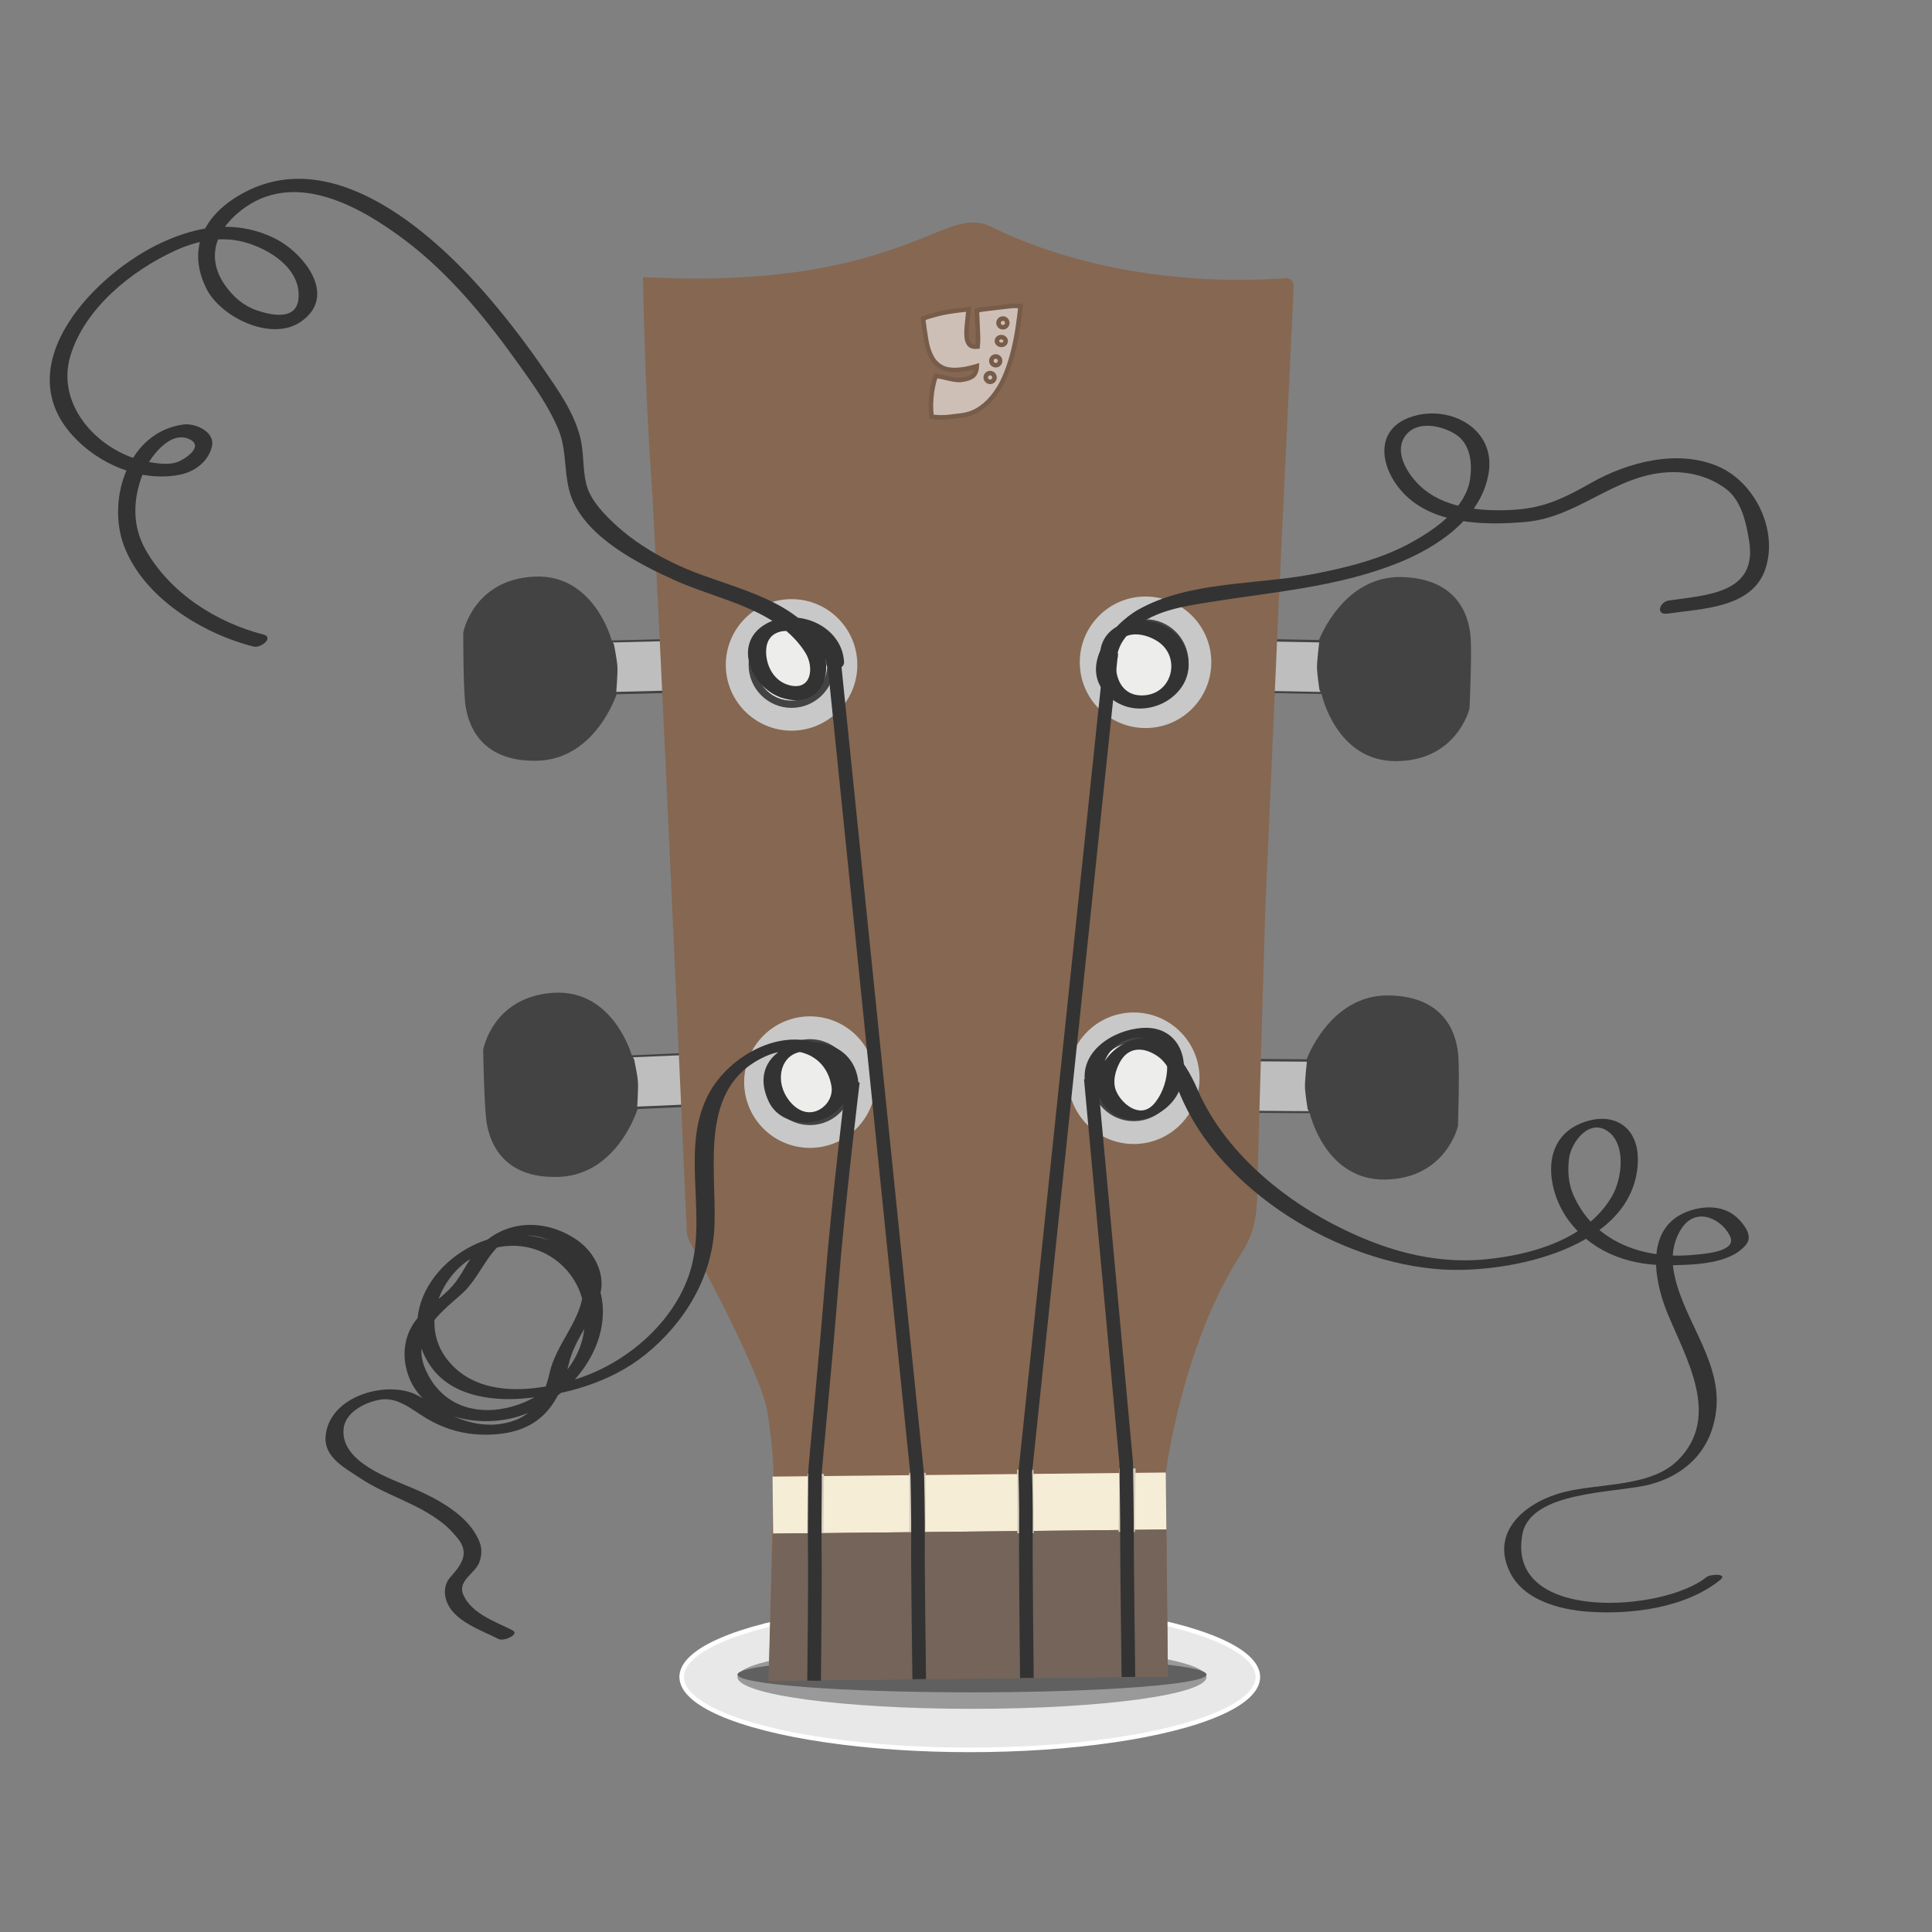 <?xml version="1.0" encoding="utf-8"?>
<!-- Generator: Adobe Illustrator 15.0.0, SVG Export Plug-In . SVG Version: 6.00 Build 0)  -->
<!DOCTYPE svg PUBLIC "-//W3C//DTD SVG 1.1//EN" "http://www.w3.org/Graphics/SVG/1.1/DTD/svg11.dtd">
<svg version="1.1" id="Слой_1" xmlns="http://www.w3.org/2000/svg" xmlns:xlink="http://www.w3.org/1999/xlink" x="0px" y="0px"
	 width="425.2px" height="425.2px" viewBox="0 0 425.2 425.2" enable-background="new 0 0 425.2 425.2" xml:space="preserve">
<rect x="0" y="0" width="425.2" height="425.2" fill="#808080" stroke="none"/>
<g>
	<ellipse fill="#E8E8E8" stroke="#FFFFFF" stroke-miterlimit="10" cx="213.43" cy="369.07" rx="63.407" ry="16.052"/>
	<ellipse fill="#999999" cx="213.917" cy="369.071" rx="51.615" ry="7.015"/>
	<ellipse fill="#606060" cx="213.917" cy="368.537" rx="51.615" ry="3.917"/>
</g>
<g>
	<path fill="#434343" d="M276.39,233.046l11.192,0.081c0,0,5.121-14.243,18.05-14.052c12.929,0.188,15.083,9.179,15.341,13.621
		c0.257,4.441-0.109,15.151-0.109,15.151s-2.594,11.46-15.911,11.752c-13.318,0.285-16.686-14.599-16.686-14.599l-11.963-0.085
		L276.39,233.046z"/>
	<path fill="#BEBEBE" d="M287.626,233.659c0,0-0.463,4.057-0.425,5.548c0.036,1.493,0.591,4.874,0.591,4.874l0.238,0.471
		l-11.243-0.085l0.079-10.885L287.626,233.659z"/>
	<path fill="#434343" d="M151.499,243.597l-11.184,0.479c0,0-4.403,14.482-17.325,14.937c-12.922,0.46-15.524-8.413-16.003-12.835
		c-0.479-4.422-0.647-15.137-0.647-15.137s2.017-11.577,15.304-12.534c13.288-0.955,17.394,13.746,17.394,13.746l11.955-0.515
		L151.499,243.597z"/>
	<path fill="#BEBEBE" d="M140.245,243.547c0,0,0.26-4.074,0.148-5.562c-0.112-1.492-0.834-4.842-0.834-4.842l-0.261-0.455
		l11.232-0.479l0.464,10.876L140.245,243.547z"/>
	<path fill="#434343" d="M146.887,152.516l-11.189,0.282c0,0-4.656,14.403-17.585,14.633c-12.929,0.229-15.374-8.686-15.775-13.116
		c-0.401-4.43-0.382-15.146-0.382-15.146s2.219-11.542,15.521-12.264c13.303-0.721,17.15,14.047,17.15,14.047l11.961-0.302
		L146.887,152.516z"/>
	<path fill="#BEBEBE" d="M135.635,152.269c0,0,0.331-4.071,0.246-5.562c-0.085-1.489-0.749-4.85-0.749-4.85l-0.254-0.46
		l11.238-0.284l0.274,10.885L135.635,152.269z"/>
	<g>
		<path fill="#434343" d="M279.109,140.643l11.194,0.207c0,0,5.28-14.186,18.205-13.851c12.925,0.336,14.979,9.35,15.187,13.793
			c0.209,4.444-0.281,15.148-0.281,15.148s-2.72,11.434-16.042,11.574c-13.322,0.139-16.52-14.784-16.52-14.784l-11.963-0.221
			L279.109,140.643z"/>
		<path fill="#BEBEBE" d="M290.338,141.381c0,0-0.508,4.051-0.489,5.544c0.022,1.493,0.537,4.88,0.537,4.88l0.232,0.471
			l-11.239-0.209l0.204-10.885L290.338,141.381z"/>
	</g>
	<path fill="#866751" d="M169.16,369.89l87.871-0.909l-0.332-32.163l-0.132-12.74c0,0,3.591-28.28,16.74-48.42
		c3.457-5.298,3.335-10.075,3.443-15.22c0.175-8.361,1.697-59.721,1.697-59.721l2.914-66.55l3.378-71.575
		c0,0-0.401-1.411-1.688-1.397c-1.289,0.012-34.501,3.686-65.226-11.42c-2.513-1.236-5.615-1.065-10.157,0.749
		c-10.672,4.264-27.919,12.513-66.156,10.464c0,0,0.375,23.799,1.728,42.571c1.352,18.773,7.911,167.575,7.911,167.575
		s0.009,0.769,0.667,2.18c0.658,1.409,15.738,28.656,17.117,37.65c1.38,8.993,1.303,14.012,1.303,14.012L169.16,369.89z"/>
	<polyline fill="#F6EDD6" points="170.027,324.974 256.567,324.078 256.695,336.623 170.157,337.519 170.022,324.493 	"/>
	<g>
		<path fill="#C8C8C8" d="M263.998,237.153c0.081,7.992-6.332,14.538-14.324,14.623c-7.993,0.082-14.54-6.331-14.626-14.322
			c-0.08-7.994,6.332-14.544,14.326-14.626C257.365,222.746,263.912,229.159,263.998,237.153z"/>
		<circle fill="#434343" cx="249.524" cy="237.302" r="9.457"/>
		<path fill="#EDEDEC" d="M257.371,237.222c0.046,4.334-3.433,7.883-7.768,7.93c-4.333,0.043-7.883-3.434-7.928-7.766
			c-0.046-4.337,3.433-7.888,7.767-7.932C253.777,229.409,257.325,232.888,257.371,237.222z"/>
	</g>
	<g>
		<circle fill="#C8C8C8" cx="178.25" cy="238.155" r="14.474"/>
		<path fill="#434343" d="M187.706,238.058c0.054,5.222-4.137,9.497-9.359,9.555c-5.222,0.052-9.5-4.136-9.553-9.359
			c-0.055-5.223,4.135-9.5,9.357-9.555C183.374,228.644,187.651,232.835,187.706,238.058z"/>
		<path fill="#EDEDEC" d="M186.098,238.077c0.044,4.335-3.433,7.883-7.767,7.925c-4.333,0.045-7.884-3.429-7.929-7.765
			c-0.045-4.334,3.432-7.884,7.766-7.93C182.502,230.264,186.053,233.739,186.098,238.077z"/>
	</g>
	<g>
		<circle fill="#C8C8C8" cx="252.113" cy="145.756" r="14.474"/>
		<circle fill="#434343" cx="252.113" cy="145.755" r="9.456"/>
		<circle fill="#EDEDEC" cx="252.114" cy="145.754" r="7.849"/>
	</g>
	<g>
		<circle fill="#C8C8C8" cx="174.21" cy="146.332" r="14.474"/>
		<circle fill="#434343" cx="174.211" cy="146.332" r="9.457"/>
		<circle fill="#EDEDEC" cx="174.211" cy="146.332" r="7.848"/>
	</g>
	
		<rect x="178.122" y="324.879" transform="matrix(1 0.01 -0.01 1 3.364 -1.799)" fill="#F6EDD6" stroke="#D6CFBE" stroke-miterlimit="10" width="2.605" height="12.98"/>
	<rect x="200.611" y="324.648" fill="#F6EDD6" stroke="#D6CFBE" stroke-miterlimit="10" width="2.605" height="12.978"/>
	<polygon fill="#746459" points="170.157,337.519 169.16,369.89 257.031,368.981 256.695,336.623 	"/>
	
		<rect x="224.41" y="323.939" transform="matrix(1 -0.004 0.004 1 -1.36 0.933)" fill="#F6EDD6" stroke="#D6CFBE" stroke-miterlimit="10" width="2.605" height="12.98"/>
	
		<rect x="246.643" y="323.712" transform="matrix(1 0.011 -0.011 1 3.728 -2.767)" fill="#F6EDD6" stroke="#D6CFBE" stroke-miterlimit="10" width="2.606" height="12.978"/>
	<path fill="none" stroke="#333333" stroke-width="3" stroke-miterlimit="10" d="M187.706,238.058c0,0-3.29,27.194-4.654,44.453
		c-1.365,17.255-3.773,41.4-3.7,41.886c0.073,0.481-0.124,11.141-0.03,17.338c0.102,6.729-0.157,28.155-0.157,28.155"/>
	<path fill="none" stroke="#333333" stroke-width="3" stroke-miterlimit="10" d="M240.068,237.4l7.793,84.585
		c0,0,0.2,12.861,0.173,16.723c-0.025,3.861,0.312,30.362,0.312,30.362"/>
	<path fill="none" stroke="#333333" stroke-width="3" stroke-miterlimit="10" d="M244.571,143.597l-18.925,180.347
		c0,0,0.208,7.03,0.137,13.462c-0.069,6.521,0.216,31.895,0.216,31.895"/>
	<path fill="none" stroke="#333333" stroke-width="3" stroke-miterlimit="10" d="M183.431,144.23l18.451,180.417
		c0,0,0.223,9.647,0.153,14.793c-0.07,5.148,0.272,30.107,0.272,30.107"/>
</g>
<g>
	<path fill="#CEBFB6" stroke="#775C4A" stroke-miterlimit="10" d="M214.993,68.314c0.72-0.137,1.459-0.25,2.221-0.34
		c0.763-0.09,1.547-0.183,2.349-0.277c0.855-0.103,1.699-0.201,2.53-0.3c0.832-0.098,1.672-0.114,2.521-0.049
		c-0.141,1.342-0.327,2.843-0.567,4.5c-0.237,1.66-0.56,3.347-0.968,5.064c-0.408,1.718-0.93,3.403-1.562,5.058
		s-1.418,3.147-2.36,4.482c-0.94,1.335-2.044,2.454-3.308,3.354s-2.727,1.45-4.386,1.646c-0.75,0.089-1.661,0.197-2.731,0.324
		c-1.072,0.127-2.31,0.103-3.714-0.07c-0.108-0.908-0.152-1.804-0.135-2.689c0.017-0.882,0.08-1.729,0.189-2.534
		c0.107-0.805,0.244-1.539,0.412-2.198c0.165-0.66,0.334-1.19,0.502-1.594c0.417,0.079,0.876,0.171,1.379,0.278
		c0.499,0.108,1.003,0.222,1.503,0.341c0.505,0.119,0.989,0.208,1.46,0.269c0.468,0.06,0.863,0.07,1.185,0.032
		c1.124-0.132,1.966-0.406,2.528-0.817c0.563-0.413,0.875-1.147,0.941-2.205c-1.313,0.386-2.463,0.638-3.455,0.754
		c-1.713,0.204-3.074,0.064-4.08-0.419c-1.009-0.482-1.795-1.228-2.364-2.236c-0.566-1.008-0.978-2.247-1.231-3.714
		c-0.258-1.469-0.49-3.098-0.703-4.891c0.884-0.325,1.981-0.649,3.284-0.976c1.308-0.327,2.762-0.584,4.368-0.775
		c0.375-0.044,0.764-0.091,1.167-0.138c0.399-0.048,0.801-0.095,1.202-0.142c-0.142,1.332-0.264,2.525-0.37,3.582
		c-0.105,1.057-0.114,1.954-0.028,2.691c0.085,0.713,0.311,1.24,0.678,1.583c0.365,0.342,0.938,0.468,1.713,0.376
		c0.094-0.83,0.103-1.951,0.031-3.364C215.118,71.506,215.055,69.972,214.993,68.314z"/>
	<circle fill="#CEBFB6" stroke="#775C4A" stroke-miterlimit="10" cx="220.721" cy="71.067" r="0.962"/>
	
		<ellipse transform="matrix(0.997 0.073 -0.073 0.997 6.09 -15.933)" fill="#CEBFB6" stroke="#775C4A" stroke-miterlimit="10" cx="220.423" cy="75.116" rx="0.961" ry="0.855"/>
	<circle fill="#CEBFB6" stroke="#775C4A" stroke-miterlimit="10" cx="219.141" cy="79.415" r="0.962"/>
	<circle fill="#CEBFB6" stroke="#775C4A" stroke-miterlimit="10" cx="217.907" cy="83.072" r="0.963"/>
</g>
<g>
	<g>
		<path fill="#333333" d="M245.997,144.301c-0.586-5.802,5.427-5.461,8.938-3.045c4.896,3.366,3.168,11.031-2.737,11.737
			c-7.065,0.845-8.006-7.791-4.913-12.168c4.327-6.125,12.393-7.267,19.187-8.351c13.818-2.204,27.609-3.249,40.765-8.393
			c8.815-3.447,18.743-9.92,20.389-19.958c1.594-9.721-8.367-15.015-16.634-12.51c-8.279,2.508-7.518,10.451-2.881,16.059
			c6.474,7.832,18.507,8.026,27.784,7.181c11.408-1.04,19.354-10.173,30.98-10.901c4.675-0.292,9.332,0.863,13.065,3.712
			c3.38,2.579,4.434,7.634,5.041,11.587c1.751,11.395-9.443,11.706-17.67,12.906c-2.143,0.313-2.945,3.272-0.326,2.89
			c7.493-1.093,18.733-1.172,21.577-9.915c2.789-8.577-2.376-18.92-10.264-22.414c-8.932-3.957-19.978-1.034-28.038,3.51
			c-5.735,3.233-10.17,5.53-16.953,5.959c-6.557,0.416-14.395-0.135-19.725-4.334c-3.188-2.512-7.223-8.098-4.214-12.041
			c2.565-3.36,7.969-2.128,10.933-0.263c3.378,2.126,3.785,6.531,3.201,10.093c-1.011,6.163-7.454,10.687-12.455,13.513
			c-6.782,3.833-14.588,5.756-22.177,7.214c-12.36,2.374-27.19,1.491-38.387,7.825c-5.996,3.392-13.499,12.889-6.387,19.174
			c7.93,7.006,21.573-1.421,16.35-11.591c-4.105-7.992-19.348-6.681-18.313,3.562C242.317,147.152,246.189,146.2,245.997,144.301
			L245.997,144.301z"/>
	</g>
</g>
<g>
	<g>
		<path fill="#333333" d="M185.763,145.749c-0.398-8.168-10.568-12.301-17.294-8.383c-7.546,4.396-2.83,14.489,4.009,16.352
			c8.831,2.405,11.553-6.677,7.57-12.947c-5.861-9.227-19.92-11.658-29.193-15.655c-6.197-2.672-11.997-6.167-16.782-10.959
			c-2.124-2.127-4.29-4.638-5.032-7.593c-0.839-3.338-0.492-6.908-1.344-10.304c-1.403-5.593-4.924-10.469-8.13-15.141
			c-3.482-5.074-7.21-9.972-11.175-14.678C96.306,52.092,74.223,31.891,54.15,42.155c-8.675,4.436-13.314,12.004-8.765,21.288
			c3.09,6.307,14.237,11.836,20.763,7.406c8.432-5.724,0.554-15.422-5.887-18.49c-8.291-3.948-16.454-2.749-24.604,1.001
			C21.013,60.097,1.718,80.032,15.916,95.786c5.74,6.37,14.995,10.322,23.527,8.718c3.346-0.629,6.334-2.831,7.179-6.167
			c0.833-3.288-3.613-5.246-6.181-4.92c-12.173,1.544-17.036,16.453-13.138,26.751c4.297,11.353,17.215,19.249,28.462,22.126
			c1.695,0.434,4.573-2.042,2.22-2.645c-10.445-2.672-20.565-9.168-25.954-18.679c-2.995-5.286-2.773-11.123-0.625-16.626
			c1.272-3.258,5.915-9.932,10.434-7.61c3.166,1.627-1.51,4.62-3.121,5.065c-1.802,0.498-3.757,0.232-5.566-0.05
			C22.25,100.05,12.064,89.482,15.519,78.22c3.205-10.447,13.444-18.653,22.988-23.044c4.708-2.166,10.01-3.258,15.09-1.93
			c5.65,1.476,12.714,5.865,12.093,12.487c-0.46,4.903-6.082,3.625-9.117,2.591c-2.955-1.007-5.137-2.905-6.938-5.402
			c-4.841-6.718-1.58-13.193,4.425-17.355c11.419-7.915,25.398,0.014,35.031,7.263c10.05,7.563,18.148,17.625,25.403,27.804
			c3.106,4.358,6.214,8.747,8.326,13.689c2.136,5,1.09,10.531,3.063,15.447c3.478,8.665,14.818,14.429,22.752,17.99
			c9.642,4.327,22.492,6.248,28.573,15.82c2.059,3.241,1.426,8.565-3.557,7.208c-3.203-0.873-4.933-3.983-5.04-7.089
			c-0.294-8.512,12.898-4.555,13.234,2.329C181.945,148.09,185.849,147.508,185.763,145.749L185.763,145.749z"/>
	</g>
</g>
<g>
	<g>
		<path fill="#333333" d="M188.941,238.538c-1.068-14.811-26.614-10.454-19.726,3.958c2.595,5.43,10.723,5.776,14.893,2.049
			c6.138-5.486,0.913-13.88-5.933-15.401c-8.496-1.889-17.949,4.05-21.961,11.165c-6.521,11.567-0.866,25.854-3.942,38.118
			c-2.976,11.868-13.987,21.441-25.24,25.008c-9.464,3-22.2,4.417-28.853-4.553c-5.17-6.971-1.961-16.533,4.536-21.27
			c12.414-9.049,28.333,0.951,25.722,15.911c-2.717,15.573-27.647,24.631-34.863,7.703c-3.097-7.264,3.116-12.142,7.935-16.356
			c5.591-4.89,6.563-14.185,15.965-12.873c6.422,0.896,11.782,6.608,10.772,13.186c-0.927,6.038-5.923,10.896-7.278,16.926
			c-1.396,6.21-4.127,10.303-10.786,11.274c-4.421,0.645-8.417-0.636-12.306-2.615c-2.609-1.328-4.897-3.51-7.724-4.389
			c-6.924-2.155-17.965,1.571-18.5,9.866c-0.291,4.511,4.229,6.797,7.395,8.931c6,4.044,12.903,5.611,18.634,10.249
			c1.141,0.923,2.095,1.988,3.028,3.112c2.723,3.276,0.857,5.828-1.566,8.536c-1.489,1.663-1.516,3.869-0.667,5.796
			c1.796,4.08,7.625,5.988,11.261,7.857c1.168,0.601,4.71-1.07,3.062-1.918c-3.793-1.949-8.985-3.629-10.831-7.819
			c-1.366-3.104,2.642-4.704,3.516-7.136c0.963-2.679,0.31-4.545-1.192-6.854c-2.784-4.278-8.655-7.436-13.191-9.365
			c-5.332-2.268-15.968-5.786-15.504-12.978c0.249-3.848,4.79-6.047,8.027-6.61c3.737-0.65,6.844,2.014,9.779,3.836
			c5.054,3.139,10.407,4.298,16.277,3.73c9.336-0.9,13.54-6.76,15.467-15.334c1.25-5.56,5.517-10.006,6.97-15.555
			c1.163-4.438-1.407-9.194-4.997-11.722c-7.342-5.168-16.934-4.614-22.569,2.569c-1.873,2.389-3.016,5.265-5.055,7.537
			c-2.03,2.261-4.661,3.976-6.814,6.124c-3.538,3.528-4.444,8.376-2.971,13.029c3.12,9.855,15.696,12.141,24.311,9.498
			c9.77-2.996,18.634-12.597,18.666-23.042c0.031-10.315-8.788-16.671-18.376-16.943c-14.335-0.406-28.642,15.094-19.712,28.645
			c4.361,6.619,13.09,7.965,20.361,7.384c9.535-0.763,19.474-3.577,27.031-9.654c8.703-6.999,14.837-17.12,15.254-28.396
			c0.481-12.997-3.629-30.573,11.238-37.274c6.204-2.796,13.272-0.637,14.505,6.554c0.415,2.419-1.24,4.813-3.492,5.544
			c-3.039,0.987-5.677-1.569-6.858-4.042c-1.917-4.011-0.28-9.09,4.621-9.121c4.634-0.029,7.514,3.917,7.821,8.16
			C185.174,240.903,189.052,240.071,188.941,238.538L188.941,238.538z"/>
	</g>
</g>
<g>
	<g>
		<path fill="#333333" d="M242.792,237.897c-1.304-5.81,4.655-11.264,10.387-9.03c5.747,2.238,3.861,10.932,0.594,14.293
			c-3.134,3.222-7.25-0.581-8.218-3.284c-0.706-1.972-0.059-4.263,0.874-6.031c1.877-3.563,5.337-3.477,8.364-1.371
			c2.616,1.82,3.755,5.586,4.925,8.396c8.885,21.357,35.058,37.075,57.624,38.515c14.719,0.939,42.186-4.578,43.111-23.439
			c0.398-8.106-5.572-11.642-12.646-8.664c-9.121,3.84-7.252,15.294-2.34,21.632c5.627,7.259,13.995,9.775,22.723,9.545
			c4.972-0.132,12.625-0.288,16.086-4.533c1.5-1.84-0.2-4.09-1.461-5.444c-2.856-3.068-7.063-3.281-10.825-2.058
			c-9.968,3.243-8.169,14.807-5.09,22.393c4.08,10.053,12.01,22.899,2.417,32.521c-6.325,6.345-18.415,4.891-26.5,7.437
			c-7.874,2.479-14.759,8.795-10.434,17.388c3.039,6.036,10.885,8.087,17.06,8.538c9.525,0.696,21.503-0.786,29.182-7.02
			c1.704-1.383-2.161-1.314-3.08-0.568c-9.392,7.624-44.142,10.125-40.493-9.43c1.814-9.724,20.897-9.031,28.169-11.001
			c8.312-2.252,13.759-8.101,14.529-16.813c0.97-10.979-8.03-20.244-9.507-30.824c-0.425-3.043,0.202-6.329,1.956-8.854
			c3.292-4.744,8.879-1.774,10.582,1.94c1.591,3.47-6.265,3.86-8.084,4.04c-10.663,1.056-21.941-2.643-26.499-13.358
			c-1.041-2.448-1.208-5.221-0.88-7.823c0.462-3.679,4.592-9.085,8.739-5.866c3.859,2.996,2.865,10.334,0.807,13.98
			c-5.429,9.615-17.696,13.056-27.913,14.054c-11.902,1.163-23.096-2.307-33.568-7.758c-12.23-6.366-24.247-16.697-29.801-29.563
			c-2.848-6.597-8.123-14.512-16.415-10.035c-5.337,2.881-8.192,10.455-2.857,14.81c5.073,4.142,12.943,0.894,15.263-4.677
			c2.741-6.583-0.177-14.238-8.162-13.71c-6.513,0.431-14.141,5.314-12.48,12.71C239.215,240.212,243.09,239.227,242.792,237.897
			L242.792,237.897z"/>
	</g>
</g>
</svg>

